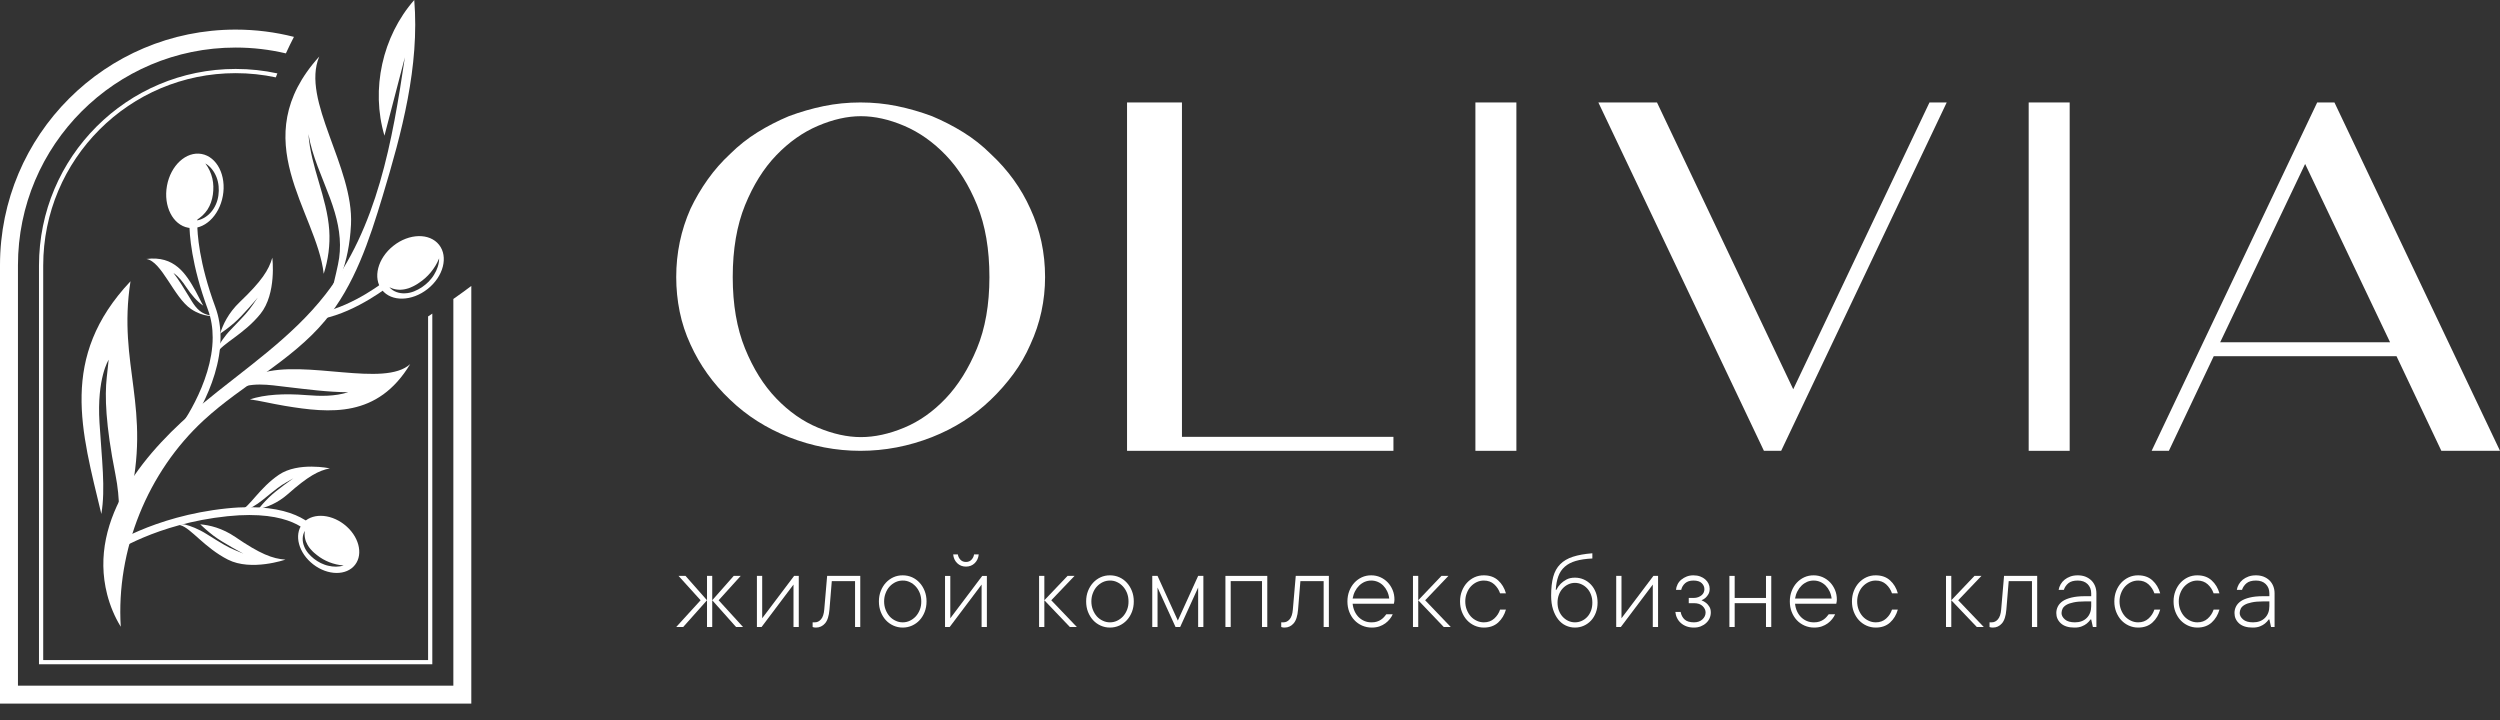 <?xml version="1.0" encoding="UTF-8"?> <svg xmlns="http://www.w3.org/2000/svg" width="750" height="216" viewBox="0 0 750 216" fill="none"><rect x="0" y="0" width="750" height="216" fill="#333333" stroke="none"/><g clip-path="url(#clip0_3732_6840)"><path fill-rule="evenodd" clip-rule="evenodd" d="M62.26 62.861C63.124 61.508 63.634 59.978 63.862 58.38C64.084 56.772 64.074 55.145 63.713 53.558C63.339 51.98 62.666 50.426 61.603 49.029C63.147 49.917 64.295 51.462 64.958 53.169C65.624 54.892 65.78 56.804 65.523 58.618C65.277 60.439 64.522 62.248 63.299 63.657C62.073 65.052 60.381 66.039 58.608 66.206C60.154 65.368 61.376 64.195 62.26 62.861ZM56.479 68.326C61.11 69.16 65.757 64.88 66.856 58.765C67.958 52.65 65.096 47.022 60.465 46.187C55.834 45.353 51.189 49.634 50.087 55.748C48.987 61.861 51.848 67.493 56.479 68.326Z" fill="white"></path><path fill-rule="evenodd" clip-rule="evenodd" d="M115.922 83.994C115.895 84.015 106.307 91.717 96.441 93.718L96.82 95.611C107.155 93.517 117.099 85.529 117.128 85.505L115.922 83.994Z" fill="white"></path><path fill-rule="evenodd" clip-rule="evenodd" d="M70.226 96.905C72.849 94.654 77.337 89.26 77.337 89.26C77.337 89.26 77.337 89.26 75.861 91.394C74.385 93.53 73.536 94.448 69.283 98.853C67.18 101.029 65.898 103.089 65.139 104.618C64.766 105.69 63.929 108.205 65.104 105.928C66.567 103.098 73.184 100.293 78.117 94.185C83.052 88.076 81.692 77.318 81.692 77.318C80.616 81.034 78.504 84.343 71.932 90.613C68.49 93.898 66.833 97.464 66.034 100.115C66.976 99.461 68.393 98.479 70.226 96.905Z" fill="white"></path><path fill-rule="evenodd" clip-rule="evenodd" d="M80.675 149.238C82.874 147.072 88.012 143.484 88.012 143.484C88.012 143.484 88.012 143.484 86.001 144.639C83.991 145.79 83.11 146.476 78.871 149.929C76.775 151.638 74.847 152.624 73.43 153.186C72.447 153.436 70.146 153.991 72.26 153.116C74.887 152.028 77.881 146.35 83.688 142.419C89.494 138.488 98.966 140.506 98.966 140.506C95.579 141.186 92.476 142.816 86.403 148.193C83.22 151.009 79.924 152.214 77.503 152.726C78.157 151.936 79.137 150.75 80.675 149.238Z" fill="white"></path><path fill-rule="evenodd" clip-rule="evenodd" d="M64.081 160.732C66.827 162.83 73.035 166.102 73.035 166.102C73.035 166.102 73.035 166.102 70.64 165.101C68.245 164.1 67.172 163.46 61.983 160.213C59.416 158.608 57.135 157.781 55.481 157.353C54.355 157.212 51.722 156.914 54.192 157.592C57.263 158.436 61.379 164.328 68.379 167.887C75.377 171.449 85.621 167.889 85.621 167.889C81.761 167.605 78.088 166.226 70.591 161.096C66.663 158.41 62.831 157.529 60.071 157.298C60.907 158.084 62.161 159.264 64.081 160.732Z" fill="white"></path><path fill-rule="evenodd" clip-rule="evenodd" d="M36.189 187.956L36.229 188.019C34.816 165.039 44.24 141.623 61.176 126.025C72.736 115.38 87.483 108.256 97.539 96.179C106.378 85.558 110.806 72.038 114.797 58.81C120.569 39.683 125.887 19.914 124.279 0C114.705 10.888 111.208 26.804 115.337 40.704C117.379 32.869 119.422 25.037 121.464 17.202C117.734 42.245 113.176 68.418 97.598 88.378C87.409 101.433 73.308 110.736 60.548 121.292C44.154 134.852 26.261 155.294 32.146 178.317C33.013 181.703 34.368 184.967 36.189 187.956Z" fill="white"></path><path fill-rule="evenodd" clip-rule="evenodd" d="M98.774 69.081C98.122 59.235 93.204 50.051 92.526 40.207C93.642 46.916 96.678 53.122 99.029 59.502C99.544 60.902 100.023 62.317 100.443 63.749C101.944 68.877 102.549 74.097 101.398 79.355C100.658 82.725 99.892 86.57 98.475 90.003C100.772 86.765 104.694 79.549 105.299 67.399C106.162 50.051 90.231 30.106 95.779 16.96C73.231 41.885 94.996 63.354 97.115 82.145C98.462 77.936 99.065 73.492 98.774 69.081Z" fill="white"></path><path fill-rule="evenodd" clip-rule="evenodd" d="M65.764 121.586C65.708 121.354 65.697 121.188 65.697 121.188C65.674 120.833 66.482 120.07 66.688 119.837C67.661 118.731 68.859 117.828 70.156 117.132C75.173 114.448 80.567 115.45 85.947 116.082C92.111 116.797 98.24 117.622 104.457 117.673C100.433 118.951 96.123 118.871 91.958 118.536C85.199 117.992 79.425 118.346 74.968 119.813C77.927 120.202 81.312 121.07 85.405 121.751C99.083 124.026 113.333 125.37 123.058 109.227C115.318 116.341 91.599 107.751 78.206 111.999C68.649 115.031 64.028 121.917 65.346 121.884C65.484 121.774 65.625 121.686 65.764 121.586Z" fill="white"></path><path fill-rule="evenodd" clip-rule="evenodd" d="M64.144 94.438C64.079 94.523 64.023 94.571 64.023 94.571C63.904 94.678 63.411 94.606 63.273 94.598C62.614 94.56 61.963 94.389 61.361 94.126C59.025 93.104 57.883 90.927 56.615 88.858C55.16 86.49 53.752 84.101 52.049 81.899C53.614 82.963 54.779 84.502 55.814 86.061C57.496 88.591 59.219 90.525 60.97 91.69C60.288 90.538 59.656 89.107 58.763 87.478C55.774 82.033 52.3 76.643 43.922 77.69C48.571 78.445 52.116 89.174 57.322 92.712C61.037 95.238 64.742 94.957 64.365 94.504C64.288 94.485 64.218 94.459 64.144 94.438Z" fill="white"></path><path fill-rule="evenodd" clip-rule="evenodd" d="M29.845 126.762C29.025 113.389 32.599 107.922 32.599 107.922C32.599 107.922 32.599 107.922 32.014 113.329C31.428 118.735 31.632 127.302 34.63 142.349C37.627 157.4 33.419 167.108 33.419 167.108L33.223 167.138C33.308 167.592 33.391 168.047 33.471 168.502L34.057 172.905C33.765 168.344 36.405 160.298 38.731 150.652C45.617 122.115 35.217 109.745 39.149 84.385C17.644 107.198 24.456 129.336 30.404 154.189C31.695 146.544 30.525 137.827 29.845 126.762Z" fill="white"></path><path fill-rule="evenodd" clip-rule="evenodd" d="M91.461 159.261C91.211 160.779 91.561 162.22 92.247 163.425C92.405 163.732 92.63 164.009 92.814 164.301C93.045 164.567 93.236 164.857 93.5 165.098C93.625 165.222 93.741 165.354 93.862 165.483C93.985 165.609 94.124 165.722 94.254 165.843C94.51 166.088 94.79 166.309 95.079 166.522C96.198 167.417 97.444 168.135 98.787 168.66C100.133 169.185 101.568 169.538 103.096 169.638C101.626 170.128 99.991 170.087 98.459 169.717C97.681 169.557 96.945 169.242 96.22 168.914C95.514 168.551 94.832 168.132 94.205 167.643C92.98 166.657 91.822 165.443 91.242 163.896C90.623 162.394 90.632 160.584 91.461 159.261ZM93.967 169.313C98.34 172.694 103.963 172.749 106.522 169.438C109.083 166.125 107.615 160.699 103.241 157.319C98.868 153.936 93.245 153.881 90.685 157.194C88.124 160.505 89.593 165.931 93.967 169.313Z" fill="white"></path><path fill-rule="evenodd" clip-rule="evenodd" d="M116.81 86.156C118.317 86.942 119.953 87.074 121.457 86.769C121.836 86.71 122.203 86.568 122.573 86.477C122.934 86.326 123.305 86.223 123.648 86.032C124.001 85.865 124.356 85.706 124.691 85.496C125.038 85.312 125.367 85.094 125.691 84.864C127.017 83.997 128.201 82.935 129.22 81.707C130.237 80.475 131.103 79.088 131.736 77.517C131.744 79.231 131.134 80.934 130.218 82.416C129.778 83.179 129.194 83.844 128.6 84.492C127.973 85.109 127.297 85.681 126.568 86.17C125.106 87.117 123.431 87.913 121.602 87.988C119.812 88.118 117.912 87.484 116.81 86.156ZM128.291 86.694C133.019 82.952 134.552 77.017 131.718 73.437C128.883 69.856 122.754 69.988 118.025 73.732C113.297 77.472 111.763 83.41 114.599 86.989C117.434 90.572 123.564 90.438 128.291 86.694Z" fill="white"></path><path d="M55.084 130.644C55.114 130.604 57.859 127.019 60.617 121.568C63.369 116.117 66.152 108.802 66.158 101.231C66.158 98.185 65.702 95.096 64.593 92.097C59.675 78.796 59.175 69.954 59.175 66.895C59.175 66.488 59.184 66.184 59.193 65.986C59.196 65.886 59.201 65.814 59.204 65.769L59.207 65.717L59.208 65.71L56.861 65.51C56.858 65.542 56.82 66.011 56.82 66.895C56.82 70.211 57.366 79.343 62.385 92.913C63.383 95.614 63.804 98.419 63.804 101.231C63.809 108.215 61.179 115.247 58.515 120.505C57.185 123.136 55.853 125.323 54.858 126.846C54.359 127.609 53.945 128.204 53.656 128.607C53.513 128.81 53.401 128.963 53.325 129.064C53.287 129.115 53.259 129.153 53.241 129.177L53.221 129.206L53.215 129.211L55.084 130.644Z" fill="white"></path><path d="M33.495 166.162L33.501 166.159C33.804 165.95 46.891 157.09 68.222 154.869C70.622 154.617 72.806 154.506 74.789 154.506C82.726 154.508 87.447 156.271 90.168 157.95C91.531 158.791 92.397 159.616 92.916 160.21C93.178 160.508 93.349 160.749 93.452 160.904C93.503 160.983 93.538 161.04 93.556 161.073L93.573 161.102L94.245 160.756L93.569 161.094L93.573 161.102L94.245 160.756L93.569 161.094L95.676 160.042C95.601 159.887 94.547 157.883 91.406 155.946C88.266 154.006 83.07 152.15 74.789 152.151C72.719 152.151 70.454 152.268 67.978 152.526C45.75 154.848 32.261 164.157 32.156 164.226L33.495 166.162Z" fill="white"></path><path fill-rule="evenodd" clip-rule="evenodd" d="M141.393 85.786C140.551 86.425 139.655 87.088 138.699 87.771C137.749 88.452 136.854 89.088 136.006 89.689V205.696H5.387V79.572C5.389 61.529 12.693 45.221 24.516 33.394C36.343 21.572 52.653 14.269 70.695 14.268C75.885 14.268 80.928 14.876 85.764 16.016C86.613 14.163 87.425 12.518 88.183 11.061C82.589 9.638 76.731 8.879 70.697 8.879C51.183 8.877 33.491 16.796 20.707 29.585C7.916 42.369 -0.001 60.058 1.89359e-07 79.572V211.084H141.393V85.786Z" fill="white"></path><path fill-rule="evenodd" clip-rule="evenodd" d="M70.693 20.682C38.111 20.682 11.695 47.094 11.695 79.675V199.289H129.693V94.077C129.248 94.378 128.823 94.664 128.426 94.93V198.021H12.963V79.675C12.963 63.732 19.424 49.303 29.871 38.856C40.321 28.409 54.749 21.948 70.693 21.948C74.825 21.948 78.856 22.386 82.743 23.21C82.899 22.807 83.055 22.407 83.21 22.016C79.176 21.144 74.988 20.682 70.693 20.682Z" fill="white"></path><path d="M296.827 83.122C296.827 74.801 295.598 67.613 293.138 61.562C290.68 55.515 287.551 50.519 283.756 46.57C279.956 42.622 275.795 39.684 271.267 37.753C266.737 35.822 262.401 34.857 258.26 34.857C254.204 34.857 249.912 35.822 245.382 37.753C240.852 39.684 236.689 42.622 232.893 46.57C229.096 50.519 225.969 55.515 223.509 61.562C221.051 67.613 219.82 74.801 219.82 83.122C219.82 91.361 221.051 98.504 223.509 104.551C225.969 110.602 229.096 115.599 232.893 119.543C236.689 123.491 240.852 126.413 245.382 128.296C249.912 130.185 254.204 131.13 258.26 131.13C262.401 131.13 266.737 130.185 271.267 128.296C275.795 126.413 279.938 123.491 283.692 119.543C287.443 115.599 290.569 110.602 293.074 104.551C295.576 98.504 296.827 91.361 296.827 83.122ZM219.045 119.93C213.952 115.128 209.984 109.591 207.139 103.329C205.67 100.155 204.592 96.874 203.901 93.485C203.21 90.094 202.867 86.641 202.867 83.122C202.867 75.915 204.291 69.093 207.139 62.657C208.605 59.567 210.33 56.63 212.316 53.839C214.3 51.051 216.541 48.502 219.045 46.183C221.547 43.697 224.286 41.53 227.262 39.684C230.238 37.839 233.365 36.231 236.647 34.857C240.097 33.569 243.59 32.561 247.129 31.83C250.666 31.103 254.332 30.737 258.13 30.737C261.925 30.737 265.592 31.103 269.13 31.83C272.669 32.561 276.163 33.569 279.615 34.857C282.892 36.231 286.021 37.839 288.997 39.684C291.973 41.53 294.713 43.697 297.215 46.183C302.392 50.988 306.36 56.48 309.121 62.657C312.055 69.007 313.523 75.829 313.523 83.122C313.523 86.641 313.155 90.094 312.423 93.485C311.69 96.874 310.589 100.155 309.121 103.329C307.741 106.504 306.036 109.461 304.01 112.209C301.982 114.956 299.717 117.53 297.215 119.93C292.21 124.739 286.345 128.472 279.615 131.13C272.625 133.874 265.463 135.246 258.13 135.246C250.796 135.246 243.635 133.874 236.647 131.13C229.915 128.472 224.047 124.739 219.045 119.93Z" fill="white"></path><path d="M338.113 135.246V30.737H354.586V131.053H418.031V135.246H338.113Z" fill="white"></path><path d="M454.916 135.246H442.621V30.737H454.916V135.246Z" fill="white"></path><path d="M584.014 30.737L534.349 135.246H529.178L479.508 30.737H497.098L537.972 116.779L578.844 30.737H584.014Z" fill="white"></path><path d="M620.901 135.246H608.605V30.737H620.901V135.246Z" fill="white"></path><path d="M666.056 102.674H717.019L691.537 49.182L666.056 102.674ZM750 135.246H732.406L718.955 106.861H664.119L650.662 135.246H645.492L695.158 30.737H700.334L750 135.246Z" fill="white"></path><path d="M213.669 172.768V180.08L220.118 172.768H222.21L215.591 180.08L222.907 188.098H220.816L213.669 180.08V188.098H212.103V172.768H213.669ZM204.959 188.098H202.867L210.18 180.08L203.562 172.768H205.656L212.103 180.08L204.959 188.098Z" fill="white"></path><path d="M239.632 172.768V188.098H238.05V175.369L228.472 188.098H227.074V172.768H228.657V185.476L238.235 172.768H239.632Z" fill="white"></path><path d="M258.079 172.768V188.098H256.516V174.331H249.538L248.841 182.875C248.683 184.8 248.239 186.184 247.506 187.018C246.774 187.848 245.88 188.267 244.827 188.267C244.69 188.267 244.565 188.262 244.451 188.251C244.339 188.237 244.219 188.221 244.094 188.199C243.98 188.178 243.879 188.139 243.789 188.098V186.699H244.486C245.178 186.699 245.785 186.396 246.316 185.784C246.842 185.173 247.16 184.198 247.275 182.875L248.141 172.768H258.079Z" fill="white"></path><path d="M265.235 180.424C265.235 181.334 265.391 182.176 265.696 182.947C266.001 183.718 266.406 184.379 266.902 184.937C267.415 185.491 268.011 185.921 268.692 186.228C269.361 186.55 270.067 186.702 270.819 186.702C271.565 186.702 272.276 186.55 272.943 186.228C273.613 185.91 274.204 185.48 274.713 184.937C275.222 184.379 275.631 183.718 275.939 182.947C276.244 182.176 276.394 181.334 276.38 180.424C276.38 179.52 276.233 178.687 275.939 177.927C275.631 177.154 275.222 176.489 274.713 175.936C274.204 175.378 273.613 174.942 272.943 174.629C272.276 174.308 271.565 174.155 270.819 174.166C270.067 174.166 269.361 174.319 268.692 174.629C268.019 174.942 267.425 175.378 266.902 175.936C266.393 176.489 265.99 177.154 265.696 177.927C265.391 178.687 265.235 179.52 265.235 180.424ZM277.962 180.424C277.962 181.557 277.777 182.612 277.402 183.576C277.026 184.526 276.525 185.352 275.887 186.043C275.253 186.735 274.496 187.277 273.624 187.677C272.752 188.07 271.816 188.271 270.819 188.271C269.819 188.271 268.883 188.07 268.011 187.677C267.137 187.277 266.382 186.735 265.747 186.043C265.11 185.352 264.609 184.526 264.233 183.576C263.858 182.623 263.672 181.574 263.672 180.424C263.672 179.291 263.858 178.251 264.233 177.298C264.609 176.345 265.11 175.522 265.747 174.83C266.382 174.139 267.137 173.586 268.011 173.18C268.883 172.782 269.819 172.592 270.819 172.6C271.816 172.6 272.752 172.794 273.624 173.18C274.496 173.575 275.253 174.128 275.887 174.83C276.525 175.522 277.026 176.345 277.402 177.298C277.777 178.251 277.962 179.291 277.962 180.424Z" fill="white"></path><path d="M289.789 168.587C290.48 168.587 291.036 168.359 291.452 167.906C291.872 167.454 292.128 166.926 292.218 166.326H293.615C293.525 167.369 293.125 168.241 292.422 168.944C291.722 169.635 290.84 169.981 289.789 169.981C288.742 169.981 287.866 169.635 287.149 168.944C286.446 168.252 286.049 167.378 285.956 166.326H287.354C287.443 166.926 287.699 167.454 288.119 167.906C288.538 168.359 289.094 168.587 289.789 168.587ZM296.064 172.773V188.104H294.481V175.374L284.905 188.104H283.508V172.773H285.09V185.481L294.669 172.773H296.064Z" fill="white"></path><path d="M313.303 180.08V188.098H311.723V172.768H313.303V180.08L320.264 172.768H322.359L315.38 180.08L323.053 188.098H320.961L313.303 180.08Z" fill="white"></path><path d="M327.41 180.424C327.41 181.334 327.562 182.176 327.87 182.947C328.175 183.718 328.578 184.379 329.077 184.937C329.589 185.491 330.185 185.921 330.863 186.228C331.533 186.55 332.244 186.702 332.99 186.702C333.739 186.702 334.447 186.55 335.117 186.228C335.784 185.91 336.376 185.48 336.888 184.937C337.397 184.379 337.803 183.718 338.113 182.947C338.419 182.176 338.565 181.334 338.554 180.424C338.554 179.52 338.404 178.687 338.113 177.927C337.803 177.154 337.397 176.489 336.888 175.936C336.376 175.378 335.784 174.942 335.117 174.629C334.447 174.308 333.739 174.155 332.99 174.166C332.244 174.166 331.533 174.319 330.863 174.629C330.196 174.942 329.599 175.378 329.077 175.936C328.567 176.489 328.161 177.154 327.87 177.927C327.562 178.687 327.41 179.52 327.41 180.424ZM340.137 180.424C340.137 181.557 339.949 182.612 339.576 183.576C339.2 184.526 338.696 185.352 338.059 186.043C337.424 186.735 336.67 187.277 335.798 187.677C334.924 188.07 333.987 188.271 332.99 188.271C331.993 188.271 331.056 188.07 330.185 187.677C329.308 187.277 328.556 186.735 327.922 186.043C327.285 185.352 326.781 184.526 326.404 183.576C326.032 182.623 325.844 181.574 325.844 180.424C325.844 179.291 326.032 178.251 326.404 177.298C326.781 176.345 327.285 175.522 327.922 174.83C328.556 174.139 329.308 173.586 330.185 173.18C331.056 172.782 331.993 172.592 332.99 172.6C333.987 172.6 334.924 172.794 335.798 173.18C336.67 173.575 337.424 174.128 338.059 174.83C338.696 175.522 339.2 176.345 339.576 177.298C339.949 178.251 340.137 179.291 340.137 180.424Z" fill="white"></path><path d="M352.658 188.098L347.262 176.256V188.098H345.68V172.768H347.262L353.352 186.173L359.445 172.768H361.011V188.098H359.445V176.256L354.05 188.098H352.658Z" fill="white"></path><path d="M380.185 172.768V188.098H378.602V174.331H369.211V188.098H367.629V172.768H380.185Z" fill="white"></path><path d="M398.66 172.768V188.098H397.094V174.331H390.119L389.422 182.875C389.261 184.8 388.817 186.184 388.085 187.018C387.355 187.848 386.462 188.267 385.405 188.267C385.268 188.267 385.143 188.262 385.032 188.251C384.917 188.237 384.798 188.221 384.675 188.199C384.563 188.178 384.457 188.139 384.367 188.098V186.699H385.067C385.759 186.699 386.369 186.396 386.894 185.784C387.423 185.173 387.742 184.198 387.856 182.875L388.725 172.768H398.66Z" fill="white"></path><path d="M411.373 174.166C410.678 174.166 410.022 174.297 409.402 174.558C408.786 174.83 408.235 175.203 407.748 175.68C407.26 176.154 406.847 176.724 406.506 177.383C406.166 178.039 405.929 178.766 405.79 179.558H416.766C416.676 178.766 416.469 178.039 416.153 177.383C415.837 176.724 415.445 176.154 414.979 175.68C414.505 175.203 413.953 174.83 413.329 174.558C412.716 174.297 412.065 174.166 411.373 174.166ZM417.82 184.273C417.615 184.76 417.321 185.24 416.935 185.719C416.562 186.199 416.118 186.618 415.608 186.997C415.088 187.378 414.486 187.691 413.804 187.931C413.137 188.154 412.381 188.271 411.545 188.271C410.499 188.271 409.526 188.07 408.633 187.677C407.737 187.277 406.966 186.735 406.321 186.043C405.673 185.352 405.163 184.526 404.788 183.576C404.415 182.623 404.227 181.574 404.227 180.424C404.227 179.291 404.415 178.251 404.788 177.298C405.163 176.345 405.668 175.522 406.302 174.83C406.936 174.139 407.694 173.586 408.565 173.18C409.437 172.782 410.374 172.592 411.373 172.6C412.327 172.6 413.222 172.782 414.061 173.145C414.911 173.521 415.655 174.038 416.289 174.692C416.913 175.34 417.414 176.111 417.787 177.006C418.16 177.905 418.343 178.872 418.332 179.915C418.332 180.095 418.321 180.256 418.296 180.395C418.274 180.528 418.253 180.659 418.231 180.782C418.207 180.898 418.182 181.01 418.16 181.122H405.79C405.883 181.964 406.087 182.729 406.405 183.421C406.721 184.101 407.132 184.687 407.628 185.177C408.13 185.659 408.707 186.043 409.366 186.316C410.023 186.586 410.75 186.719 411.545 186.702C412.098 186.702 412.607 186.634 413.073 186.485C413.538 186.335 413.953 186.139 414.315 185.888C414.679 185.64 414.985 185.373 415.235 185.09C415.497 184.793 415.717 184.521 415.897 184.273H417.82Z" fill="white"></path><path d="M425.47 180.08V188.098H423.891V172.768H425.47V180.08L432.431 172.768H434.523L427.548 180.08L435.221 188.098H433.126L425.47 180.08Z" fill="white"></path><path d="M445.158 174.166C444.413 174.166 443.701 174.319 443.031 174.629C442.364 174.942 441.768 175.378 441.247 175.936C440.736 176.489 440.332 177.154 440.041 177.927C439.731 178.698 439.581 179.531 439.581 180.424C439.581 181.334 439.731 182.176 440.041 182.947C440.346 183.718 440.746 184.379 441.247 184.937C441.757 185.491 442.353 185.921 443.031 186.228C443.701 186.55 444.413 186.702 445.158 186.702C446.398 186.702 447.43 186.329 448.258 185.58C449.094 184.826 449.685 183.922 450.025 182.879H451.78C451.333 184.453 450.556 185.746 449.446 186.757C448.334 187.768 446.907 188.271 445.158 188.271C444.162 188.271 443.227 188.07 442.353 187.677C441.479 187.277 440.727 186.735 440.09 186.043C439.455 185.352 438.949 184.526 438.575 183.576C438.202 182.623 438.012 181.574 438.012 180.424C438.012 179.291 438.202 178.251 438.575 177.298C438.949 176.345 439.455 175.522 440.09 174.83C440.727 174.139 441.479 173.586 442.353 173.18C443.227 172.782 444.162 172.592 445.158 172.6C446.907 172.6 448.334 173.106 449.446 174.117C450.556 175.122 451.333 176.416 451.78 177.995H450.025C449.674 176.952 449.083 176.048 448.258 175.288C447.43 174.542 446.398 174.166 445.158 174.166Z" fill="white"></path><path d="M467.26 180.781C467.26 181.671 467.399 182.472 467.677 183.191C467.954 183.91 468.339 184.531 468.826 185.054C469.314 185.574 469.872 185.983 470.501 186.271C471.133 186.557 471.792 186.701 472.484 186.701C473.176 186.701 473.838 186.562 474.467 186.287C475.096 186.01 475.654 185.617 476.142 185.105C476.629 184.596 477.013 183.972 477.288 183.245C477.569 182.51 477.707 181.69 477.707 180.781C477.707 179.92 477.569 179.127 477.288 178.392C477.013 177.659 476.629 177.035 476.142 176.515C475.654 175.995 475.096 175.584 474.467 175.298C473.838 175.004 473.176 174.862 472.484 174.862C471.792 174.862 471.133 175.004 470.501 175.298C469.872 175.584 469.314 175.995 468.826 176.515C468.339 177.035 467.954 177.659 467.677 178.392C467.399 179.127 467.26 179.92 467.26 180.781ZM466.903 176.957C467.233 176.287 467.663 175.679 468.194 175.132C468.66 174.669 469.235 174.249 469.923 173.865C470.61 173.49 471.462 173.296 472.484 173.296C473.437 173.296 474.322 173.484 475.145 173.849C475.97 174.217 476.689 174.734 477.307 175.398C477.926 176.063 478.405 176.856 478.753 177.771C479.099 178.692 479.274 179.696 479.274 180.781C479.274 181.872 479.099 182.877 478.753 183.798C478.405 184.713 477.926 185.506 477.307 186.17C476.689 186.829 475.97 187.35 475.145 187.717C474.322 188.085 473.437 188.27 472.484 188.27C471.53 188.27 470.618 188.068 469.744 187.666C468.87 187.265 468.11 186.655 467.464 185.835C466.819 185.021 466.301 184.022 465.915 182.834C465.53 181.649 465.34 180.265 465.34 178.692C465.34 176.455 465.547 174.573 465.966 173.043C466.386 171.509 467.083 170.249 468.061 169.265C469.036 168.276 470.313 167.53 471.888 167.021C473.464 166.509 475.403 166.163 477.707 165.983V167.547C475.757 167.636 474.102 167.882 472.745 168.276C471.391 168.674 470.283 169.255 469.422 170.02C468.559 170.785 467.919 171.744 467.499 172.888C467.078 174.037 466.821 175.388 466.732 176.957H466.903Z" fill="white"></path><path d="M497.419 172.768V188.098H495.837V175.369L486.255 188.098H484.863V172.768H486.446V185.476L496.022 172.768H497.419Z" fill="white"></path><path d="M510.454 180.084C510.963 180.294 511.429 180.558 511.85 180.887C512.202 181.171 512.52 181.544 512.809 182.012C513.101 182.473 513.242 183.053 513.242 183.744C513.242 184.346 513.12 184.921 512.88 185.474C512.635 186.022 512.286 186.506 511.831 186.915C511.379 187.332 510.846 187.661 510.233 187.906C509.62 188.149 508.939 188.271 508.19 188.271C507.351 188.271 506.602 188.149 505.946 187.906C505.29 187.661 504.72 187.326 504.244 186.893C503.767 186.462 503.388 185.964 503.113 185.395C502.833 184.831 502.67 184.218 502.609 183.575H504.192C504.374 184.548 504.78 185.313 505.41 185.872C506.038 186.427 506.967 186.702 508.19 186.702C509.236 186.702 510.075 186.411 510.717 185.82C511.358 185.228 511.679 184.537 511.679 183.744C511.679 183.053 511.382 182.415 510.786 181.83C510.189 181.244 509.326 180.953 508.19 180.953H506.627V179.39H508.019C508.577 179.39 509.064 179.308 509.487 179.144C509.903 178.978 510.252 178.771 510.53 178.531C510.808 178.287 511.009 178.011 511.134 177.698C511.26 177.382 511.322 177.074 511.322 176.772C511.322 176.075 511.055 175.467 510.521 174.947C509.988 174.424 509.154 174.165 508.019 174.165C506.978 174.165 506.153 174.43 505.545 174.964C504.941 175.5 504.543 176.159 504.363 176.958H502.797C502.844 176.399 502.999 175.852 503.266 175.315C503.533 174.776 503.898 174.307 504.363 173.921C504.829 173.525 505.368 173.213 505.979 172.967C506.591 172.722 507.272 172.6 508.019 172.6C508.77 172.6 509.445 172.711 510.048 172.932C510.647 173.155 511.159 173.447 511.576 173.82C511.995 174.185 512.324 174.612 512.553 175.1C512.787 175.59 512.902 176.091 512.902 176.6C512.902 177.265 512.777 177.818 512.52 178.251C512.267 178.681 511.984 179.038 511.679 179.319C511.303 179.648 510.897 179.904 510.454 180.084Z" fill="white"></path><path d="M531.379 172.768V188.098H529.796V180.949H520.403V188.098H518.82V172.768H520.403V179.386H529.796V172.768H531.379Z" fill="white"></path><path d="M544.094 174.166C543.402 174.166 542.742 174.297 542.119 174.558C541.506 174.83 540.956 175.203 540.471 175.68C539.981 176.154 539.566 176.724 539.226 177.383C538.886 178.039 538.648 178.766 538.513 179.558H549.486C549.396 178.766 549.191 178.039 548.873 177.383C548.554 176.724 548.165 176.154 547.699 175.68C547.222 175.203 546.673 174.83 546.049 174.558C545.439 174.297 544.785 174.166 544.094 174.166ZM550.543 184.273C550.338 184.76 550.041 185.24 549.657 185.719C549.281 186.199 548.84 186.618 548.328 186.997C547.808 187.378 547.206 187.691 546.525 187.931C545.855 188.154 545.103 188.271 544.262 188.271C543.218 188.271 542.249 188.07 541.353 187.677C540.457 187.277 539.684 186.735 539.038 186.043C538.393 185.352 537.881 184.526 537.51 183.576C537.134 182.623 536.949 181.574 536.949 180.424C536.949 179.291 537.134 178.251 537.51 177.298C537.881 176.345 538.387 175.522 539.022 174.83C539.659 174.139 540.411 173.586 541.285 173.18C542.159 172.782 543.094 172.592 544.094 172.6C545.047 172.6 545.939 172.782 546.781 173.145C547.631 173.521 548.374 174.038 549.009 174.692C549.635 175.34 550.131 176.111 550.507 177.006C550.883 177.905 551.063 178.872 551.052 179.915C551.052 180.095 551.038 180.256 551.019 180.395C550.994 180.528 550.973 180.659 550.948 180.782C550.926 180.898 550.905 181.01 550.883 181.122H538.513C538.602 181.964 538.806 182.729 539.122 183.421C539.444 184.101 539.85 184.687 540.351 185.177C540.849 185.659 541.426 186.043 542.083 186.316C542.742 186.586 543.469 186.719 544.262 186.702C544.817 186.702 545.33 186.634 545.796 186.485C546.258 186.335 546.672 186.139 547.037 185.888C547.396 185.64 547.707 185.373 547.955 185.09C548.216 184.793 548.437 184.521 548.62 184.273H550.543Z" fill="white"></path><path d="M562.729 174.166C561.986 174.166 561.272 174.319 560.608 174.629C559.938 174.942 559.339 175.378 558.819 175.936C558.307 176.489 557.907 177.154 557.61 177.927C557.305 178.698 557.152 179.531 557.152 180.424C557.152 181.334 557.305 182.176 557.61 182.947C557.918 183.718 558.318 184.379 558.819 184.937C559.329 185.491 559.926 185.921 560.608 186.228C561.272 186.55 561.986 186.702 562.729 186.702C563.965 186.702 564.998 186.329 565.828 185.58C566.67 184.826 567.254 183.922 567.598 182.879H569.35C568.908 184.453 568.133 185.746 567.02 186.757C565.908 187.768 564.481 188.271 562.729 188.271C561.733 188.271 560.799 188.07 559.926 187.677C559.051 187.277 558.296 186.735 557.661 186.043C557.027 185.352 556.52 184.526 556.147 183.576C555.774 182.623 555.586 181.574 555.586 180.424C555.586 179.291 555.774 178.251 556.147 177.298C556.52 176.345 557.027 175.522 557.661 174.83C558.296 174.139 559.051 173.586 559.926 173.18C560.799 172.782 561.733 172.592 562.729 172.6C564.481 172.6 565.908 173.106 567.02 174.117C568.133 175.122 568.908 176.416 569.35 177.995H567.598C567.248 176.952 566.658 176.048 565.828 175.288C564.998 174.542 563.965 174.166 562.729 174.166Z" fill="white"></path><path d="M585.387 180.08V188.098H583.801V172.768H585.387V180.08L592.346 172.768H594.436L587.459 180.08L595.131 188.098H593.041L585.387 180.08Z" fill="white"></path><path d="M611.156 172.768V188.098H609.589V174.331H602.611L601.91 182.875C601.757 184.8 601.308 186.184 600.576 187.018C599.845 187.848 598.953 188.267 597.896 188.267C597.761 188.267 597.638 188.262 597.521 188.251C597.41 188.237 597.294 188.221 597.165 188.199C597.054 188.178 596.949 188.139 596.863 188.098V186.699H597.558C598.247 186.699 598.861 186.396 599.384 185.784C599.912 185.173 600.232 184.198 600.349 182.875L601.216 172.768H611.156Z" fill="white"></path><path d="M622.473 186.702C623.96 186.702 625.141 186.261 626.032 185.378C626.911 184.496 627.36 183.309 627.36 181.819V180.424H625.436C624.083 180.424 622.964 180.523 622.067 180.719C621.169 180.898 620.456 181.149 619.921 181.462C619.387 181.783 619.018 182.143 618.796 182.554C618.581 182.974 618.471 183.425 618.458 183.916C618.458 184.608 618.796 185.245 619.479 185.836C620.149 186.416 621.145 186.702 622.473 186.702ZM623.339 172.6C624.182 172.6 624.938 172.727 625.62 172.989C626.302 173.267 626.893 173.637 627.391 174.117C627.876 174.591 628.251 175.159 628.516 175.814C628.786 176.473 628.921 177.202 628.921 177.995V188.102H627.864L627.36 185.836H627.169C626.843 186.304 626.462 186.713 626.032 187.064C625.632 187.394 625.134 187.677 624.532 187.914C623.93 188.159 623.186 188.282 622.307 188.271C620.555 188.271 619.221 187.857 618.286 187.026C617.358 186.188 616.891 185.15 616.891 183.916C616.891 183.224 617.044 182.57 617.352 181.958C617.653 181.345 618.145 180.808 618.815 180.34C619.485 179.888 620.358 179.531 621.434 179.272C622.516 179 623.85 178.861 625.436 178.861H627.36V177.995C627.36 176.862 626.991 175.936 626.266 175.217C625.553 174.517 624.575 174.165 623.339 174.165C622.104 174.165 621.163 174.43 620.518 174.963C619.872 175.5 619.417 176.159 619.153 176.957H617.591C617.678 176.399 617.88 175.852 618.188 175.304C618.495 174.77 618.889 174.307 619.374 173.91C619.866 173.515 620.438 173.196 621.096 172.956C621.753 172.716 622.503 172.6 623.339 172.6Z" fill="white"></path><path d="M641.444 174.166C640.694 174.166 639.987 174.319 639.317 174.629C638.647 174.942 638.051 175.378 637.528 175.936C637.024 176.489 636.618 177.154 636.323 177.927C636.016 178.698 635.862 179.531 635.862 180.424C635.862 181.334 636.016 182.176 636.323 182.947C636.631 183.718 637.03 184.379 637.528 184.937C638.045 185.491 638.641 185.921 639.317 186.228C639.987 186.55 640.694 186.702 641.444 186.702C642.68 186.702 643.713 186.329 644.543 185.58C645.379 184.826 645.969 183.922 646.313 182.879H648.065C647.616 184.453 646.842 185.746 645.729 186.757C644.623 187.768 643.19 188.271 641.444 188.271C640.448 188.271 639.508 188.07 638.641 187.677C637.762 187.277 637.012 186.735 636.372 186.043C635.739 185.352 635.235 184.526 634.86 183.576C634.485 182.623 634.301 181.574 634.301 180.424C634.301 179.291 634.485 178.251 634.86 177.298C635.235 176.345 635.739 175.522 636.372 174.83C637.012 174.139 637.762 173.586 638.641 173.18C639.508 172.782 640.448 172.592 641.444 172.6C643.19 172.6 644.623 173.106 645.729 174.117C646.842 175.122 647.616 176.416 648.065 177.995H646.313C645.963 176.952 645.366 176.048 644.543 175.288C643.713 174.542 642.68 174.166 641.444 174.166Z" fill="white"></path><path d="M659.214 174.166C658.464 174.166 657.757 174.319 657.087 174.629C656.417 174.942 655.82 175.378 655.304 175.936C654.788 176.489 654.388 177.154 654.093 177.927C653.785 178.698 653.632 179.531 653.632 180.424C653.632 181.334 653.785 182.176 654.093 182.947C654.4 183.718 654.8 184.379 655.304 184.937C655.808 185.491 656.404 185.921 657.087 186.228C657.757 186.55 658.464 186.702 659.214 186.702C660.449 186.702 661.482 186.329 662.312 185.58C663.148 184.826 663.738 183.922 664.083 182.879H665.835C665.392 184.453 664.611 185.746 663.499 186.757C662.386 187.768 660.96 188.271 659.214 188.271C658.218 188.271 657.277 188.07 656.404 187.677C655.531 187.277 654.781 186.735 654.142 186.043C653.509 185.352 653.005 184.526 652.63 183.576C652.255 182.623 652.07 181.574 652.07 180.424C652.07 179.291 652.255 178.251 652.63 177.298C653.005 176.345 653.509 175.522 654.142 174.83C654.781 174.139 655.531 173.586 656.404 173.18C657.277 172.782 658.218 172.592 659.214 172.6C660.96 172.6 662.386 173.106 663.499 174.117C664.611 175.122 665.392 176.416 665.835 177.995H664.083C663.726 176.952 663.142 176.048 662.312 175.288C661.482 174.542 660.449 174.166 659.214 174.166Z" fill="white"></path><path d="M675.923 186.702C677.411 186.702 678.598 186.261 679.483 185.378C680.362 184.496 680.811 183.309 680.811 181.819V180.424H678.887C677.534 180.424 676.415 180.523 675.518 180.719C674.62 180.898 673.907 181.149 673.372 181.462C672.837 181.783 672.462 182.143 672.247 182.554C672.032 182.974 671.921 183.425 671.909 183.916C671.909 184.608 672.247 185.245 672.93 185.836C673.6 186.416 674.602 186.702 675.923 186.702ZM676.79 172.6C677.633 172.6 678.389 172.727 679.071 172.989C679.753 173.267 680.344 173.637 680.842 174.117C681.327 174.591 681.702 175.159 681.967 175.814C682.237 176.473 682.372 177.202 682.372 177.995V188.102H681.321L680.811 185.836H680.62C680.294 186.304 679.913 186.713 679.483 187.064C679.083 187.394 678.585 187.677 677.983 187.914C677.38 188.159 676.637 188.282 675.751 188.271C674.005 188.271 672.671 187.857 671.737 187.026C670.809 186.188 670.348 185.15 670.348 183.916C670.348 183.224 670.495 182.57 670.803 181.958C671.11 181.345 671.596 180.808 672.266 180.34C672.936 179.888 673.809 179.531 674.891 179.272C675.966 179 677.301 178.861 678.887 178.861H680.811V177.995C680.811 176.862 680.442 175.936 679.717 175.217C679.003 174.517 678.026 174.165 676.79 174.165C675.555 174.165 674.614 174.43 673.969 174.963C673.323 175.5 672.868 176.159 672.604 176.957H671.042C671.135 176.399 671.331 175.852 671.639 175.304C671.946 174.77 672.339 174.307 672.825 173.91C673.317 173.515 673.889 173.196 674.546 172.956C675.204 172.716 675.954 172.6 676.79 172.6Z" fill="white"></path></g><defs><clipPath id="clip0_3732_6840"><rect width="750" height="215.164" fill="white"></rect></clipPath></defs></svg> 